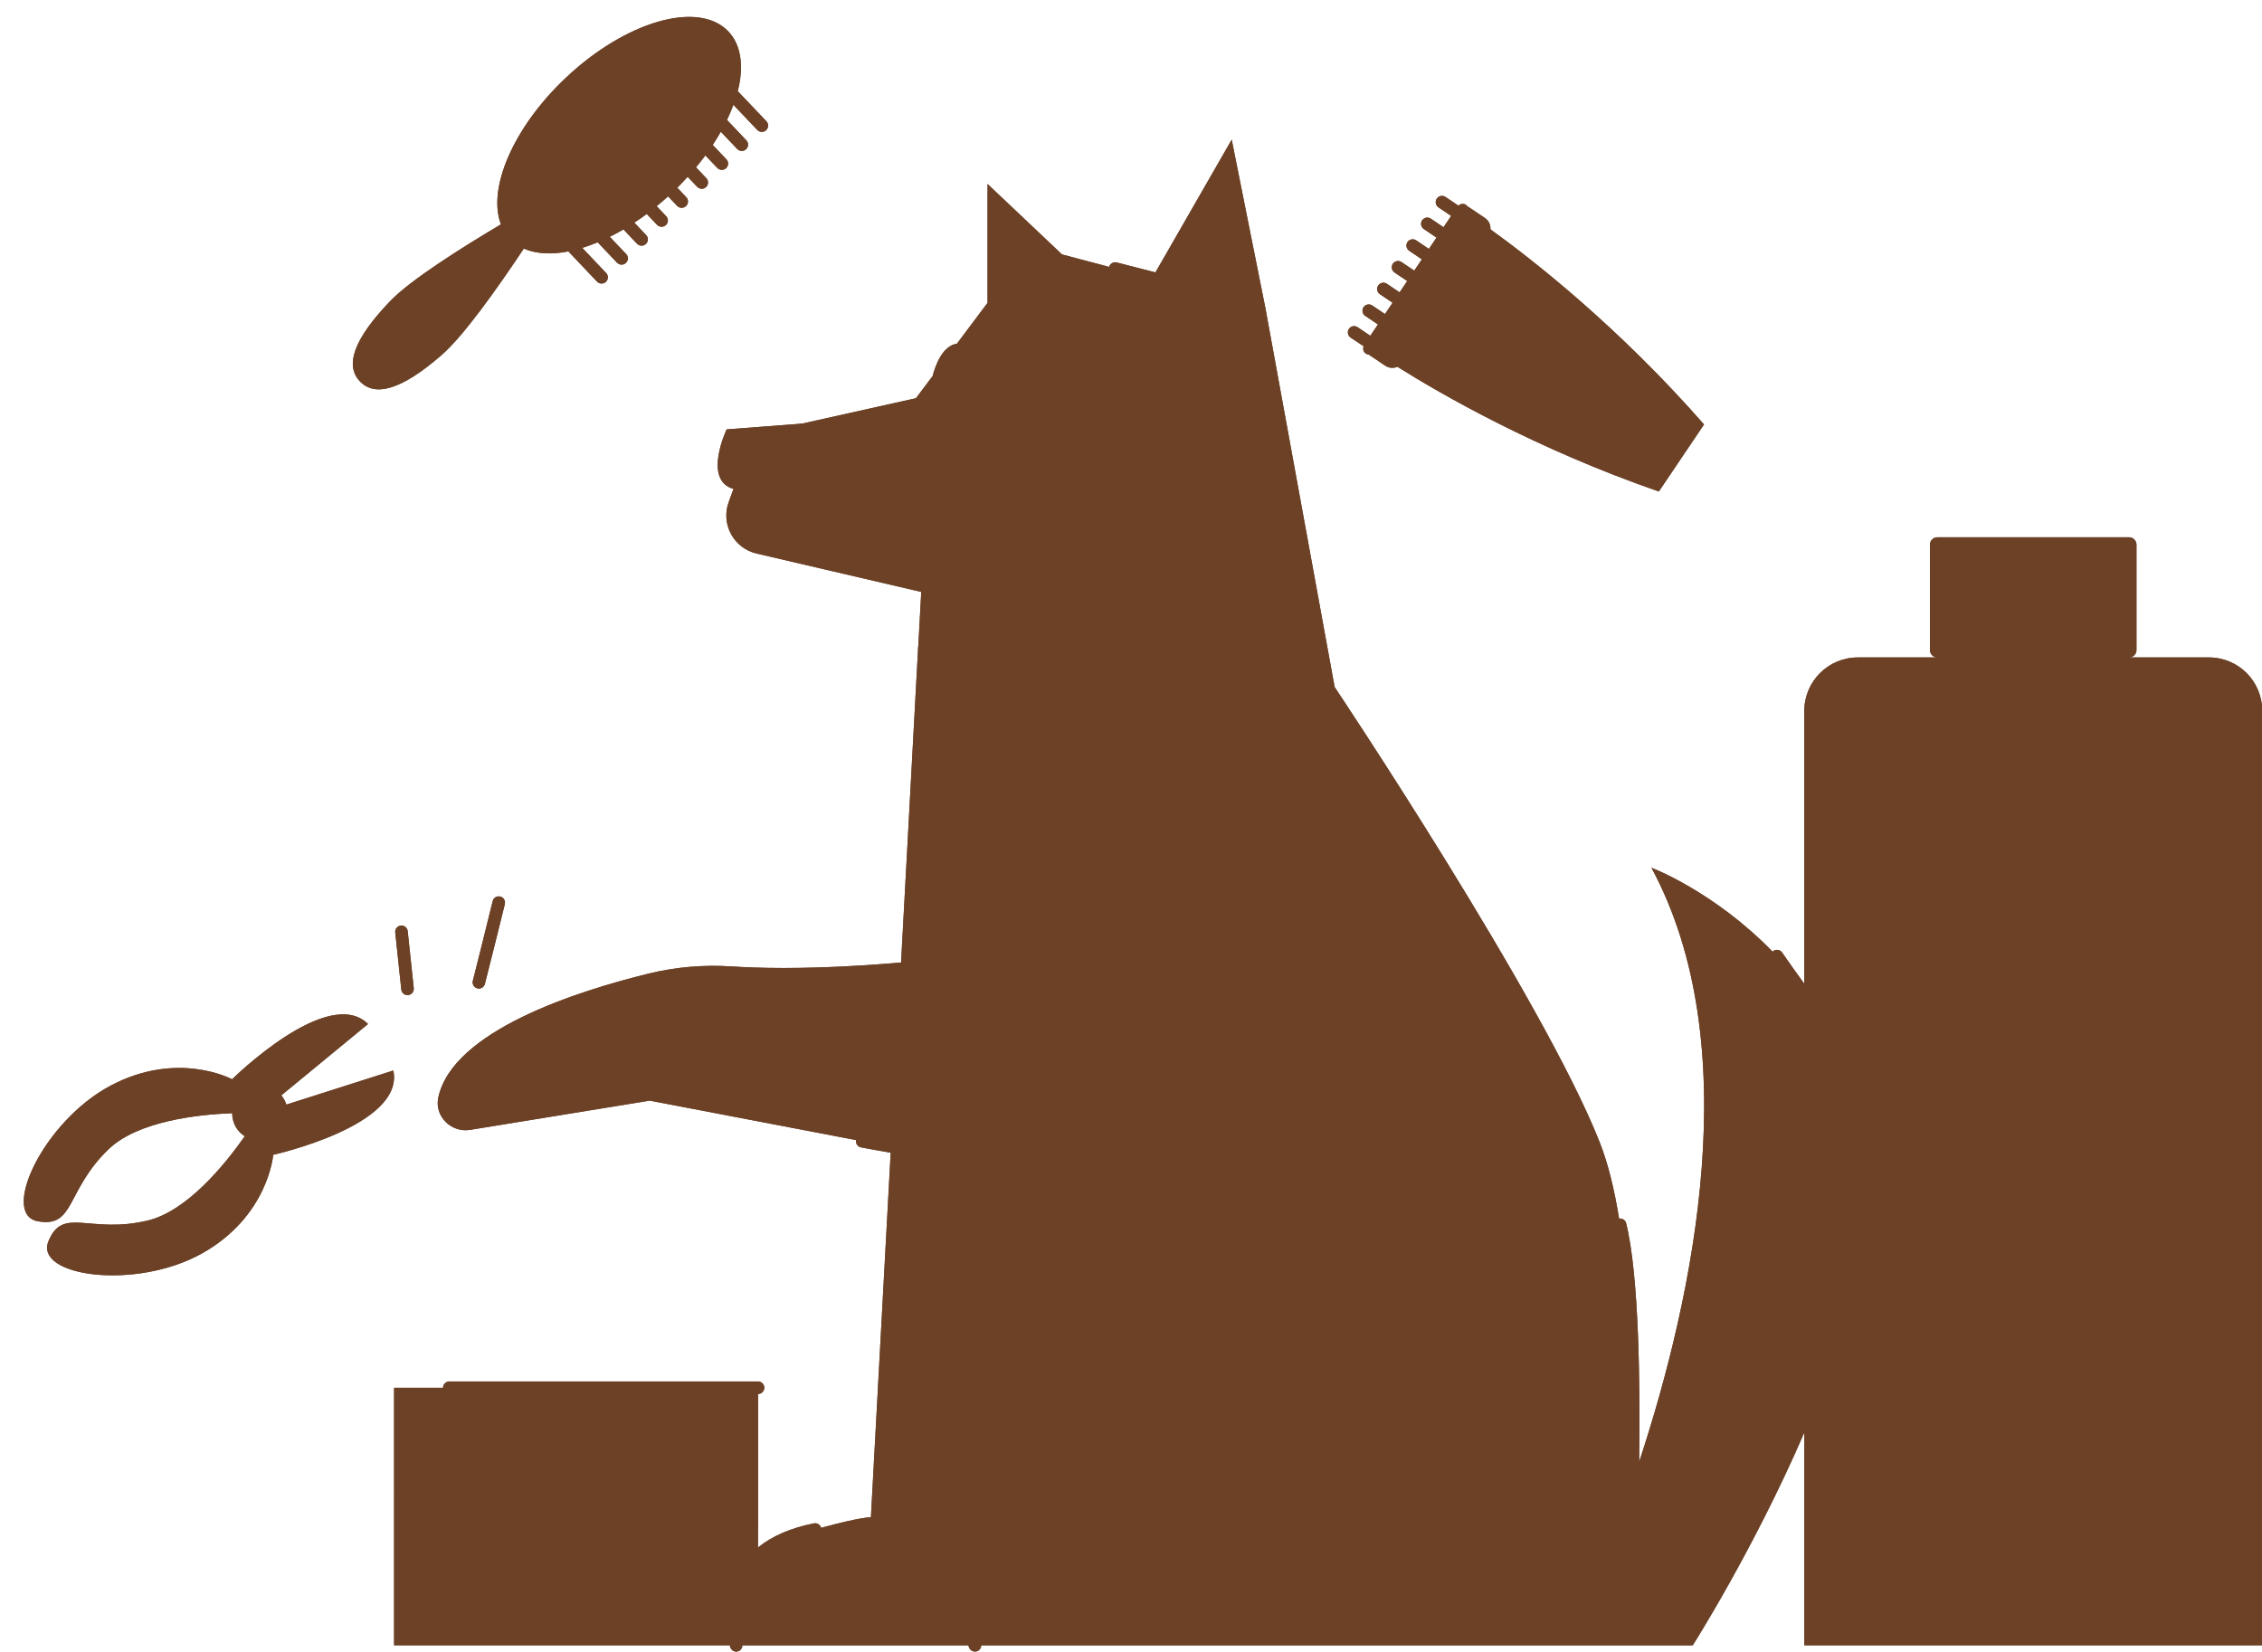 <?xml version="1.0" encoding="UTF-8" standalone="no"?><svg xmlns="http://www.w3.org/2000/svg" xmlns:xlink="http://www.w3.org/1999/xlink" fill="#000000" height="264" preserveAspectRatio="xMidYMid meet" version="1" viewBox="-3.8 -2.7 361.5 264.0" width="361.5" zoomAndPan="magnify"><g id="change1_1"><path d="M53.72,58.25c-2.42-2.55-1-6.74,4.83-12.81c3.21-3.34,11.18-8.4,17.71-12.28 c-2.17-5.7,1.91-15.39,10.27-23.33c9.64-9.16,21.31-12.52,26.08-7.5c2.08,2.19,2.49,5.62,1.5,9.54l4.58,4.82 c0.38,0.4,0.36,1.03-0.04,1.41c-0.19,0.18-0.44,0.28-0.69,0.28c-0.26,0-0.53-0.1-0.73-0.31l-3.82-4.02 c-0.29,0.79-0.63,1.59-1.02,2.41l3.1,3.27c0.38,0.4,0.36,1.03-0.04,1.41c-0.19,0.18-0.44,0.28-0.69,0.28c-0.26,0-0.53-0.1-0.73-0.31 l-2.63-2.77c-0.4,0.71-0.83,1.41-1.29,2.12l2.19,2.3c0.38,0.4,0.36,1.03-0.04,1.41c-0.19,0.18-0.44,0.27-0.69,0.27 c-0.26,0-0.53-0.1-0.73-0.31l-1.91-2.01c-0.47,0.64-0.97,1.28-1.5,1.91l1.66,1.75c0.38,0.4,0.36,1.03-0.04,1.41 c-0.19,0.18-0.44,0.28-0.69,0.28c-0.26,0-0.53-0.1-0.73-0.31l-1.53-1.61c-0.53,0.59-1.09,1.16-1.66,1.74l1.45,1.53 c0.38,0.4,0.36,1.03-0.04,1.41c-0.19,0.18-0.44,0.28-0.69,0.28c-0.26,0-0.53-0.1-0.73-0.31l-1.46-1.53 c-0.6,0.55-1.21,1.07-1.82,1.57l1.53,1.62c0.38,0.4,0.36,1.03-0.04,1.41c-0.19,0.18-0.44,0.27-0.69,0.27c-0.26,0-0.53-0.1-0.73-0.31 l-1.66-1.75c-0.66,0.49-1.32,0.96-1.99,1.39l1.91,2.01c0.38,0.4,0.36,1.03-0.04,1.41c-0.19,0.18-0.44,0.28-0.69,0.28 c-0.26,0-0.53-0.1-0.73-0.31l-2.19-2.31c-0.73,0.43-1.46,0.82-2.19,1.18l2.64,2.78c0.38,0.4,0.36,1.03-0.04,1.41 c-0.19,0.18-0.44,0.28-0.69,0.28c-0.26,0-0.53-0.1-0.73-0.31l-3.11-3.28c-0.83,0.35-1.65,0.65-2.46,0.9l3.83,4.03 c0.38,0.4,0.36,1.03-0.04,1.41c-0.19,0.18-0.44,0.27-0.69,0.27c-0.26,0-0.53-0.1-0.73-0.31l-4.59-4.84 c-2.75,0.54-5.22,0.41-7.17-0.45c-4.21,6.32-9.67,14.03-13.17,17.06C60.4,59.6,56.15,60.8,53.72,58.25z M349.23,102.38h-12.78 c0.66,0,1.19-0.53,1.19-1.19V84.36c0-0.66-0.53-1.19-1.19-1.19h-30.63c-0.66,0-1.19,0.53-1.19,1.19v16.83 c0,0.66,0.53,1.19,1.19,1.19h-12.71c-4.73,0-8.56,3.83-8.56,8.56v43.59c-0.02-0.02-0.03-0.05-0.05-0.07 c-1.15-1.59-2.34-3.23-3.49-4.91c-0.31-0.46-0.93-0.57-1.39-0.26c-0.05,0.03-0.08,0.08-0.12,0.12c-9.46-9.7-19.37-13.42-19.37-13.42 c15.2,28.2,6.88,68.08-1.97,94.99c0.17-12.15,0-29.78-2.08-38.17c-0.13-0.51-0.62-0.81-1.12-0.73c-0.75-4.65-1.76-8.84-3.12-12.26 c-9.07-22.94-42.34-72.71-42.34-72.71l-11.06-60.54l0,0l-5.39-26.95l-12.19,21.22l-6.19-1.59c-0.53-0.14-1.07,0.18-1.22,0.71 l-7.52-1.99l-11.9-11.26v19l-4.89,6.52c-2.32,0.32-3.46,3.48-3.91,5.21l-2.64,3.52l-18.12,4.04l-12.15,0.93c0,0-3.86,8.13,1.11,9.52 c0,0,0,0,0,0l-0.77,2.11c-1.28,3.51,0.8,7.36,4.44,8.21l26.32,6.14l-0.47,8.64l-2.74,50.59c-1.88,0.17-3.96,0.32-6.26,0.47 c-9.72,0.6-16.57,0.44-20.81,0.16c-4.45-0.29-8.91,0.08-13.25,1.14c-11.41,2.79-31.35,9.13-33.64,19.82c-0.64,3,2.08,5.66,5.1,5.16 l28.69-4.67l32.96,6.3c-0.1,0.54,0.25,1.07,0.79,1.17c1.62,0.31,3.2,0.6,4.76,0.86l-3.16,58.28c0,0-1.18-0.18-7.98,1.68 c-0.14-0.5-0.63-0.83-1.15-0.72c-3.68,0.73-6.67,2.02-8.93,3.85v-2.89v-21.63c0.55,0,1-0.45,1-1s-0.45-1-1-1H68c-0.55,0-1,0.45-1,1 v0h-7.82v17.13v24.03h16.14h37.5c0.04,0.16,0.08,0.27,0.09,0.3c0.14,0.43,0.53,0.7,0.95,0.7c0.1,0,0.2-0.02,0.3-0.05 c0.43-0.14,0.68-0.53,0.68-0.95h2.52h33.59c0.05,0.13,0.09,0.27,0.15,0.4c0.16,0.38,0.53,0.6,0.92,0.6c0.13,0,0.27-0.03,0.4-0.08 c0.38-0.16,0.6-0.53,0.6-0.92h93.54h1.99h6.3h11.89c0,0,9.71-15.24,17.82-33.99v33.99h73.17v-149.4 C357.72,106.18,353.92,102.38,349.23,102.38z M74.94,141.33c-1.2,4.86-3.03,12.24-3.16,12.68c-0.16,0.52,0.13,1.08,0.65,1.25 c0.1,0.03,0.2,0.05,0.3,0.05c0.42,0,0.82-0.27,0.95-0.7c0.14-0.44,2.69-10.74,3.2-12.8c0.13-0.54-0.19-1.08-0.73-1.21 C75.61,140.47,75.07,140.79,74.94,141.33z M60.25,145.24c-0.55,0.06-0.95,0.55-0.89,1.1l0.97,9.12c0.05,0.51,0.49,0.89,0.99,0.89 c0.04,0,0.07,0,0.11-0.01c0.55-0.06,0.95-0.55,0.89-1.1l-0.97-9.12C61.3,145.58,60.79,145.18,60.25,145.24z M214.15,52.63 c-0.16,0.42-0.04,0.92,0.36,1.18c0.13,0.09,0.27,0.13,0.41,0.15l2.66,1.79c0.6,0.4,1.33,0.44,1.95,0.17 c7.09,4.46,22.18,13.14,41.78,19.94l0.41-0.6l6.41-9.51l0.41-0.6c-13.65-15.58-27.34-26.29-34.15-31.2c0.05-0.69-0.25-1.38-0.86-1.8 l-2.83-1.9c-0.06-0.06-0.11-0.13-0.18-0.18c-0.39-0.27-0.9-0.2-1.23,0.11l-2.07-1.39c-0.46-0.31-1.08-0.19-1.39,0.27 c-0.31,0.46-0.19,1.08,0.27,1.39l2.03,1.37l-1.22,1.81l-2.03-1.37c-0.46-0.31-1.08-0.19-1.39,0.27c-0.31,0.46-0.19,1.08,0.27,1.39 l2.03,1.37l-1.22,1.81l-2.03-1.37c-0.46-0.31-1.08-0.19-1.39,0.27c-0.31,0.46-0.19,1.08,0.27,1.39l2.03,1.37l-1.22,1.81l-2.03-1.37 c-0.46-0.31-1.08-0.19-1.39,0.27c-0.31,0.46-0.19,1.08,0.27,1.39l2.03,1.37l-1.22,1.81l-2.03-1.37c-0.46-0.31-1.08-0.19-1.39,0.27 s-0.19,1.08,0.27,1.39l2.03,1.37l-1.22,1.81l-2.03-1.37c-0.46-0.31-1.08-0.19-1.39,0.27s-0.19,1.08,0.27,1.39l2.03,1.37l-1.22,1.81 l-2.03-1.37c-0.46-0.31-1.08-0.19-1.39,0.27c-0.31,0.46-0.19,1.08,0.27,1.39L214.15,52.63z M41.96,173.85 c-0.08-0.26-0.19-0.52-0.33-0.78s-0.3-0.48-0.48-0.7l13.86-11.41c-6.41-6.32-21.73,8.84-21.73,8.84s-8.68-4.69-19.43,1.03 C3.1,176.55-3.77,191.38,2.22,192.49c5.99,1.11,4.45-4.87,11.31-11.49c4.67-4.5,14.17-5.56,19.78-5.78c0,0.71,0.16,1.44,0.52,2.11 s0.89,1.19,1.49,1.58c-3.22,4.59-9.27,12.01-15.58,13.49c-9.29,2.18-13.48-2.35-15.79,3.28c-2.31,5.63,13.88,7.9,24.51,1.97 c10.63-5.94,11.4-15.77,11.4-15.77s21.04-4.66,19.2-13.47L41.96,173.85z" fill="#6c4126"/></g><g id="change1_2"><path d="M289.45,210.68c10.8-31.01,2.74-42.15-6.58-55.04c-1.16-1.6-2.35-3.25-3.52-4.96 c-0.28-0.41-0.2-0.93,0.14-1.27c-9.46-9.7-19.37-13.42-19.37-13.42c15.2,28.2,6.88,68.08-1.97,94.99c-0.1,6.99-0.3,12.18-0.33,12.74 c-0.02,0.54-0.47,0.96-1,0.96c-0.01,0-0.03,0-0.04,0c-0.55-0.02-0.98-0.49-0.96-1.04c0.02-0.37,1.5-37.41-1.69-50.35 c-0.13-0.54,0.19-1.08,0.73-1.21c0.03-0.01,0.06,0,0.09,0c-0.75-4.65-1.76-8.84-3.12-12.26c-9.07-22.94-42.34-72.71-42.34-72.71 l-11.06-60.54l0,0l-5.39-26.95l-12.19,21.22l12.58,3.24c0.53,0.14,0.86,0.68,0.72,1.22c-0.12,0.45-0.52,0.75-0.97,0.75 c-0.08,0-0.17-0.01-0.25-0.03l-18.77-4.84c-0.53-0.14-0.86-0.68-0.72-1.22c0,0,0,0,0-0.01l-7.52-1.99l-11.9-11.26v19l-4.89,6.52 c0.23-0.03,0.46-0.04,0.71-0.02c2.95,0.32,3.34,4.28,3.1,6.56c-0.06,0.55-0.55,0.95-1.1,0.89c-0.55-0.06-0.95-0.55-0.89-1.1 c0.09-0.88,0.12-4.21-1.33-4.37c-1.35-0.11-2.4,3.13-2.67,4.65c-0.09,0.48-0.51,0.83-0.98,0.83c-0.06,0-0.12,0-0.18-0.02 c-0.54-0.1-0.91-0.61-0.81-1.16c0.03-0.15,0.1-0.54,0.24-1.06l-2.64,3.52l-18.12,4.04l0,0c0,0-6.07,11.84-11.04,10.46l-0.77,2.11 c-1.28,3.51,0.8,7.36,4.44,8.21l26.32,6.14l9.12,2.29l-9.59,6.35l-2.74,50.59c-1.88,0.17-3.96,0.32-6.26,0.47 c-9.72,0.6-16.57,0.44-20.81,0.16c-4.45-0.29-8.91,0.08-13.25,1.14c-11.41,2.79-31.35,9.13-33.64,19.82c-0.64,3,2.08,5.66,5.1,5.16 l28.69-4.67l32.96,6.3c0,0,0,0,0,0c0.1-0.54,0.63-0.89,1.17-0.79c6.76,1.3,13.02,2.17,18.6,2.57c10.31,0.74,19.86-4.76,24.35-14.02 l9.34-19.26c0.24-0.5,0.84-0.7,1.34-0.46c0.5,0.24,0.7,0.84,0.46,1.34l-9.34,19.26c-4.56,9.4-13.95,15.21-24.29,15.21 c-0.67,0-1.34-0.02-2.01-0.07c-4.32-0.31-9.04-0.9-14.07-1.75l-3.16,58.28c0,0-1.18-0.18-7.98,1.68c0.01,0.02,0.02,0.04,0.03,0.07 c0.11,0.54-0.24,1.07-0.79,1.18c-5.19,1.03-8.81,3.22-10.76,6.51c-2.89,4.88-1.13,10.66-1.11,10.72c0.03,0.1,0.03,0.2,0.03,0.3h2.52 h33.59c-1.29-3.22-1.18-6.31,0.35-9.18c4.68-8.8,21.34-12.94,26.01-13.95c-7.08-18.08-0.78-31.89,7.62-38.85 c8.83-7.32,20.81-8.24,29.83-2.29c0.46,0.3,0.59,0.92,0.28,1.39s-0.92,0.59-1.39,0.28c-8.4-5.54-19.18-4.69-27.45,2.16 c-8.03,6.66-13.98,20.05-6.6,37.67c0.12,0.28,0.1,0.6-0.04,0.86c-0.14,0.27-0.4,0.45-0.7,0.51c-0.21,0.04-20.91,3.96-25.81,13.16 c-1.31,2.46-1.35,5.03-0.13,7.84c0.06,0.13,0.08,0.27,0.08,0.4h93.54h1.99h6.3h11.89c0,0,9.71-15.24,17.82-33.99 c2-4.62,3.9-9.45,5.54-14.32c0,0-0.01,0-0.01,0C289.55,211.77,289.27,211.2,289.45,210.68z M146.08,81.95 c-0.17,0.12-3.25,2.22-6.54,2.22c-1.06,0-2.14-0.22-3.16-0.79c-0.48-0.27-0.65-0.88-0.38-1.36c0.27-0.48,0.88-0.65,1.36-0.38 c3.07,1.73,7.53-1.3,7.58-1.33c0.45-0.31,1.08-0.2,1.39,0.25C146.64,81.01,146.53,81.63,146.08,81.95z M172.24,61.26 c-0.1,0.47-0.52,0.78-0.97,0.78c-0.07,0-0.14-0.01-0.22-0.02c-0.54-0.12-0.88-0.65-0.76-1.19c0.17-0.8,0.48-3.31-0.36-4.36 c-0.17-0.21-0.47-0.49-1.18-0.49c-2.89,0-3.25,4.4-3.25,4.45c-0.04,0.55-0.52,0.96-1.07,0.92c-0.55-0.04-0.96-0.52-0.92-1.07 c0.15-2.18,1.45-6.3,5.25-6.3c1.14,0,2.09,0.43,2.74,1.24C173.08,57.21,172.33,60.85,172.24,61.26z M230.69,47.45 c1.62-2.41,7.88-1.03,13.98,3.08c6.1,4.11,9.73,9.39,8.11,11.8c-1.62,2.41-7.88,1.03-13.98-3.08 C232.7,55.14,229.07,49.85,230.69,47.45z" fill="#6c4126"/></g><g id="change2_1"><path d="M117.36,220.09C117.36,220.09,117.36,220.09,117.36,220.09l0,21.63l-42.05,18.54H59.18v-24.03l7.82-3.45 v16.98c0,0.55,0.45,1,1,1s1-0.45,1-1V231.9l26.78-11.81H117.36z M349.23,102.38h-12.78h-30.63h-12.71c-4.73,0-8.56,3.83-8.56,8.56 v43.59c2.88,3.98,5.7,7.9,7.89,12.37v-33.31c0-3.39,2.75-6.15,6.15-6.15h45.1c3.39,0,6.15,2.75,6.15,6.15v95.39 c0,3.39-2.75,6.15-6.15,6.15h-45.1c-3.39,0-6.15-2.75-6.15-6.15v-20.94c-0.34,1.07-0.7,2.17-1.09,3.29 c-0.14,0.41-0.53,0.67-0.94,0.67c-0.1,0-0.21-0.02-0.31-0.05c-1.64,4.87-3.54,9.7-5.54,14.32v33.99h73.17v-149.4 C357.72,106.18,353.92,102.38,349.23,102.38z M13.53,181c4.67-4.5,14.17-5.56,19.78-5.78c0-1.31,0.56-2.59,1.6-3.45l-1.62-1.97 c0,0-8.68-4.69-19.43,1.03C3.1,176.55-3.77,191.38,2.22,192.49C8.21,193.6,6.67,187.62,13.53,181z M35.32,178.9 c-3.22,4.59-9.27,12.01-15.58,13.49c-9.29,2.18-13.48-2.35-15.79,3.28c-2.31,5.63,13.88,7.9,24.51,1.97 c10.63-5.94,11.4-15.77,11.4-15.77l-0.78-2.43C37.8,179.84,36.42,179.62,35.32,178.9z M233.51,32.14l-2.83-1.9 c0.29,0.33,0.35,0.82,0.09,1.2l-0.44,0.65c0,0,0,0,0,0c0,0,0,0,0,0L228,35.56c0,0,0,0,0,0c0,0,0,0,0,0l-4.67,6.93c0,0,0,0,0,0 c0,0,0,0,0,0L221,45.96c0,0,0,0,0,0c0,0,0,0,0,0l-5.1,7.58c-0.19,0.29-0.51,0.44-0.83,0.44c-0.05,0-0.1-0.01-0.14-0.02l2.66,1.79 c0.6,0.4,1.33,0.44,1.95,0.17c0.34-0.15,0.64-0.39,0.86-0.71l1.58-2.35c-0.46-0.31-0.58-0.93-0.27-1.39l5.62-8.35 c0.31-0.46,0.93-0.58,1.39-0.27l5.35-7.94c0.2-0.3,0.3-0.63,0.33-0.96C234.43,33.25,234.13,32.56,233.51,32.14z M104.47,27.28 c0.58-0.57,1.13-1.15,1.66-1.74l-0.91-0.95c-0.52,0.59-1.08,1.17-1.66,1.74L104.47,27.28z M107.45,24.03 c0.53-0.63,1.02-1.27,1.5-1.91l-0.97-1.03c-0.45,0.65-0.93,1.31-1.45,1.96L107.45,24.03z M103.01,28.66l-0.9-0.95 c-0.6,0.55-1.21,1.07-1.83,1.56l0.9,0.95C101.81,29.73,102.41,29.2,103.01,28.66z M109.08,19.36l1.03,1.09 c0.47-0.71,0.9-1.42,1.29-2.12l-1.16-1.23C109.92,17.84,109.54,18.59,109.08,19.36z M97.63,32.86c0.66-0.44,1.33-0.9,1.99-1.39 l-0.93-0.98c-0.68,0.49-1.36,0.93-2.03,1.34L97.63,32.86z M113.41,14.04l-2.01-2.11c0.07,0.91-0.07,1.95-0.39,3.08l1.37,1.45 C112.78,15.64,113.12,14.83,113.41,14.04z M91.78,36.01l-1.38-1.45c-1.15,0.26-2.2,0.34-3.1,0.22l2.02,2.13 C90.13,36.66,90.95,36.35,91.78,36.01z M93.71,35.13c0.73-0.36,1.46-0.75,2.19-1.18l-1.03-1.09c-0.8,0.41-1.57,0.76-2.32,1.04 L93.71,35.13z M79.94,37.03c1.95,0.86,4.42,0.99,7.17,0.45l-3.93-4.14c-0.89-0.13-1.63-0.46-2.16-1.02 c-2.88-3.03,1.12-11.49,8.92-18.9c7.8-7.41,16.46-10.96,19.33-7.93c0.54,0.57,0.84,1.34,0.91,2.26l3.92,4.12 c0.99-3.93,0.58-7.35-1.5-9.54c-4.76-5.01-16.43-1.65-26.08,7.5c-8.36,7.94-12.44,17.63-10.27,23.33 c-6.53,3.88-14.51,8.93-17.71,12.28c-5.83,6.08-7.25,10.26-4.83,12.81c2.42,2.55,6.68,1.35,13.04-4.16 C70.27,51.06,75.73,43.35,79.94,37.03z M100.65,10.12c-0.27-0.48-0.88-0.66-1.36-0.39c-2.54,1.41-5.14,3.35-7.53,5.61 c-1.18,1.12-2.3,2.31-3.31,3.53c-0.35,0.42-0.29,1.06,0.13,1.41c0.19,0.16,0.41,0.23,0.64,0.23c0.29,0,0.57-0.12,0.77-0.36 c0.96-1.15,2.02-2.28,3.14-3.35c2.26-2.15,4.73-3.99,7.12-5.31C100.74,11.21,100.92,10.6,100.65,10.12z M87.73,21.42 c-0.46-0.31-1.08-0.19-1.39,0.27c-0.63,0.94-1.19,1.88-1.65,2.78c-0.25,0.49-0.06,1.09,0.43,1.35c0.15,0.08,0.3,0.11,0.46,0.11 c0.36,0,0.71-0.2,0.89-0.54c0.43-0.84,0.95-1.71,1.53-2.58C88.31,22.35,88.18,21.73,87.73,21.42z" fill="#6c4126"/></g><g id="change3_1"><path d="M59.18,219.1H67v13.69l-7.82,3.45V219.1z M112.81,260.26c-0.36-1.34-1.61-6.96,1.37-12.02 c0.82-1.38,1.88-2.59,3.17-3.63v-2.89l-42.05,18.54H112.81z M69,220.09v11.81l26.78-11.81H69z M41.64,173.07 c-0.14-0.25-0.3-0.48-0.48-0.7c-1.33-1.61-3.65-2.12-5.55-1.08c-0.25,0.14-0.48,0.3-0.7,0.48c-1.04,0.86-1.61,2.13-1.6,3.45 c0,0.71,0.16,1.44,0.52,2.11s0.89,1.19,1.49,1.58c1.1,0.71,2.47,0.93,3.76,0.52c0.26-0.08,0.52-0.19,0.78-0.33 c1.9-1.04,2.74-3.26,2.1-5.25C41.88,173.58,41.77,173.32,41.64,173.07z M268.52,65.14l-0.41,0.6l-6.41,9.51l-0.41,0.6 c-19.6-6.8-34.69-15.48-41.78-19.94c0.34-0.15,0.64-0.39,0.86-0.71l1.58-2.35c0.17,0.12,0.37,0.17,0.56,0.17 c0.32,0,0.64-0.15,0.83-0.44l5.62-8.35c0.31-0.46,0.19-1.08-0.27-1.39l5.35-7.94c0.2-0.3,0.3-0.63,0.33-0.96 C241.19,38.85,254.87,49.56,268.52,65.14z M244.67,50.52c-6.1-4.11-12.36-5.49-13.98-3.08s2.01,7.69,8.11,11.8 c6.1,4.11,12.36,5.49,13.98,3.08C254.4,59.92,250.77,54.63,244.67,50.52z M61.33,156.35c0.04,0,0.07,0,0.11-0.01 c0.55-0.06,0.95-0.55,0.89-1.1l-0.97-9.12c-0.06-0.55-0.56-0.94-1.1-0.89c-0.55,0.06-0.95,0.55-0.89,1.1l0.97,9.12 C60.39,155.97,60.82,156.35,61.33,156.35z M72.43,155.25c0.1,0.03,0.2,0.05,0.3,0.05c0.42,0,0.82-0.27,0.95-0.7 c0.14-0.44,2.69-10.74,3.2-12.8c0.13-0.54-0.19-1.08-0.73-1.21c-0.53-0.13-1.08,0.19-1.21,0.73c-1.2,4.86-3.03,12.24-3.16,12.68 C71.61,154.53,71.9,155.09,72.43,155.25z M321.13,141.57c-7.66,0-13.88,17.78-13.88,39.72c0,21.94,6.21,39.72,13.88,39.72 s13.88-17.78,13.88-39.72C335.01,159.35,328.8,141.57,321.13,141.57z" fill="#6c4126"/></g><g id="change4_1"><path d="M136,82.02c0.27-0.48,0.88-0.65,1.36-0.38c3.07,1.73,7.53-1.3,7.58-1.33c0.45-0.31,1.08-0.2,1.39,0.25 c0.31,0.45,0.2,1.08-0.25,1.39c-0.17,0.12-3.25,2.22-6.54,2.22c-1.06,0-2.14-0.22-3.16-0.79C135.89,83.11,135.72,82.5,136,82.02z M113.44,75.45C113.44,75.45,113.44,75.45,113.44,75.45c4.97,1.39,11.05-10.45,11.05-10.45l0,0l-12.15,0.93 C112.33,65.93,108.47,74.05,113.44,75.45z M174.18,41.18l18.77,4.84c0.08,0.02,0.17,0.03,0.25,0.03c0.45,0,0.85-0.3,0.97-0.75 c0.14-0.54-0.18-1.08-0.72-1.22l-12.58-3.24l-6.19-1.59c-0.53-0.14-1.07,0.18-1.22,0.71c0,0,0,0,0,0.01 C173.32,40.5,173.64,41.04,174.18,41.18z M81.02,32.32c-2.88-3.03,1.12-11.49,8.92-18.9c7.8-7.41,16.46-10.96,19.33-7.93 c0.54,0.57,0.84,1.34,0.91,2.26l3.92,4.12l4.58,4.82c0.38,0.4,0.36,1.03-0.04,1.41c-0.19,0.18-0.44,0.28-0.69,0.28 c-0.26,0-0.53-0.1-0.73-0.31l-3.82-4.02l-2.01-2.11c0.07,0.91-0.07,1.95-0.39,3.08l1.37,1.45l3.1,3.27c0.38,0.4,0.36,1.03-0.04,1.41 c-0.19,0.18-0.44,0.28-0.69,0.28c-0.26,0-0.53-0.1-0.73-0.31l-2.63-2.77l-1.16-1.23c-0.33,0.73-0.71,1.49-1.16,2.26l1.03,1.09 l2.19,2.3c0.38,0.4,0.36,1.03-0.04,1.41c-0.19,0.18-0.44,0.27-0.69,0.27c-0.26,0-0.53-0.1-0.73-0.31l-1.91-2.01l-0.97-1.03 c-0.45,0.65-0.93,1.31-1.45,1.96l0.93,0.98l1.66,1.75c0.38,0.4,0.36,1.03-0.04,1.41c-0.19,0.18-0.44,0.28-0.69,0.28 c-0.26,0-0.53-0.1-0.73-0.31l-1.53-1.61l-0.91-0.95c-0.52,0.59-1.08,1.17-1.66,1.74l0.9,0.95l1.45,1.53 c0.38,0.4,0.36,1.03-0.04,1.41c-0.19,0.18-0.44,0.28-0.69,0.28c-0.26,0-0.53-0.1-0.73-0.31l-1.46-1.53l-0.9-0.95 c-0.6,0.55-1.21,1.07-1.83,1.56l0.9,0.95l1.53,1.62c0.38,0.4,0.36,1.03-0.04,1.41c-0.19,0.18-0.44,0.27-0.69,0.27 c-0.26,0-0.53-0.1-0.73-0.31l-1.66-1.75l-0.93-0.98c-0.68,0.49-1.36,0.93-2.03,1.34l0.98,1.03l1.91,2.01 c0.38,0.4,0.36,1.03-0.04,1.41c-0.19,0.18-0.44,0.28-0.69,0.28c-0.26,0-0.53-0.1-0.73-0.31l-2.19-2.31l-1.03-1.09 c-0.8,0.41-1.57,0.76-2.32,1.04l1.17,1.23l2.64,2.78c0.38,0.4,0.36,1.03-0.04,1.41c-0.19,0.18-0.44,0.28-0.69,0.28 c-0.26,0-0.53-0.1-0.73-0.31l-3.11-3.28l-1.38-1.45c-1.15,0.26-2.2,0.34-3.1,0.22l2.02,2.13l3.83,4.03c0.38,0.4,0.36,1.03-0.04,1.41 c-0.19,0.18-0.44,0.27-0.69,0.27c-0.26,0-0.53-0.1-0.73-0.31l-4.59-4.84l-3.93-4.14C82.29,33.22,81.56,32.88,81.02,32.32z M88.59,20.27c0.19,0.16,0.41,0.23,0.64,0.23c0.29,0,0.57-0.12,0.77-0.36c0.96-1.15,2.02-2.28,3.14-3.35 c2.26-2.15,4.73-3.99,7.12-5.31c0.48-0.27,0.66-0.88,0.39-1.36c-0.27-0.48-0.88-0.66-1.36-0.39c-2.54,1.41-5.14,3.35-7.53,5.61 c-1.18,1.12-2.3,2.31-3.31,3.53C88.11,19.29,88.16,19.92,88.59,20.27z M85.12,25.82c0.15,0.08,0.3,0.11,0.46,0.11 c0.36,0,0.71-0.2,0.89-0.54c0.43-0.84,0.95-1.71,1.53-2.58c0.31-0.46,0.19-1.08-0.27-1.39c-0.46-0.31-1.08-0.19-1.39,0.27 c-0.63,0.94-1.19,1.88-1.65,2.78C84.43,24.97,84.63,25.57,85.12,25.82z M305.82,102.38h30.63c0.66,0,1.19-0.53,1.19-1.19V84.36 c0-0.66-0.53-1.19-1.19-1.19h-30.63c-0.66,0-1.19,0.53-1.19,1.19v16.83C304.63,101.84,305.16,102.38,305.82,102.38z M142.97,100.54 l9.59-6.35l-9.12-2.29L142.97,100.54z M145.81,59.65c0.06,0.01,0.12,0.02,0.18,0.02c0.48,0,0.9-0.34,0.98-0.83 c0.27-1.52,1.33-4.76,2.67-4.65c1.45,0.16,1.42,3.49,1.33,4.37c-0.06,0.55,0.34,1.04,0.89,1.1c0.55,0.06,1.04-0.34,1.1-0.89 c0.24-2.29-0.15-6.24-3.1-6.56c-0.25-0.03-0.49-0.02-0.71,0.02c-2.32,0.32-3.46,3.48-3.91,5.21c-0.14,0.52-0.21,0.91-0.24,1.06 C144.91,59.04,145.27,59.55,145.81,59.65z M164.42,61.35c0.55,0.03,1.03-0.37,1.07-0.92c0-0.04,0.37-4.45,3.25-4.45 c0.71,0,1.01,0.28,1.18,0.49c0.85,1.05,0.54,3.56,0.36,4.36c-0.12,0.54,0.22,1.07,0.76,1.19c0.07,0.02,0.15,0.02,0.22,0.02 c0.46,0,0.87-0.32,0.97-0.78c0.09-0.41,0.84-4.05-0.76-6.04c-0.65-0.81-1.6-1.24-2.74-1.24c-3.8,0-5.09,4.12-5.25,6.3 C163.46,60.83,163.87,61.31,164.42,61.35z M154.66,183.35c10.34,0,19.73-5.81,24.29-15.21l9.34-19.26c0.24-0.5,0.03-1.09-0.46-1.34 c-0.5-0.24-1.1-0.03-1.34,0.46l-9.34,19.26c-4.49,9.26-14.05,14.76-24.35,14.02c-5.58-0.41-11.84-1.27-18.6-2.57 c-0.54-0.1-1.07,0.25-1.17,0.79c0,0,0,0,0,0c-0.1,0.54,0.25,1.07,0.79,1.17c1.62,0.31,3.2,0.6,4.76,0.86 c5.03,0.84,9.75,1.43,14.07,1.75C153.32,183.33,153.99,183.35,154.66,183.35z M230.5,30.05c-0.39-0.27-0.9-0.2-1.23,0.11l-2.07-1.39 c-0.46-0.31-1.08-0.19-1.39,0.27c-0.31,0.46-0.19,1.08,0.27,1.39l2.03,1.37l-1.22,1.81l-2.03-1.37c-0.46-0.31-1.08-0.19-1.39,0.27 c-0.31,0.46-0.19,1.08,0.27,1.39l2.03,1.37l-1.22,1.81l-2.03-1.37c-0.46-0.31-1.08-0.19-1.39,0.27c-0.31,0.46-0.19,1.08,0.27,1.39 l2.03,1.37l-1.22,1.81l-2.03-1.37c-0.46-0.31-1.08-0.19-1.39,0.27c-0.31,0.46-0.19,1.08,0.27,1.39l2.03,1.37l-1.22,1.81l-2.03-1.37 c-0.46-0.31-1.08-0.19-1.39,0.27s-0.19,1.08,0.27,1.39l2.03,1.37l-1.22,1.81l-2.03-1.37c-0.46-0.31-1.08-0.19-1.39,0.27 s-0.19,1.08,0.27,1.39l2.03,1.37l-1.22,1.81l-2.03-1.37c-0.46-0.31-1.08-0.19-1.39,0.27c-0.31,0.46-0.19,1.08,0.27,1.39l2.07,1.39 c-0.16,0.42-0.04,0.92,0.36,1.18c0.13,0.09,0.27,0.13,0.41,0.15c0.05,0.01,0.1,0.02,0.14,0.02c0.32,0,0.64-0.15,0.83-0.44l5.1-7.58 c0,0,0,0,0,0c0,0,0,0,0,0l2.33-3.46c0,0,0,0,0,0c0,0,0,0,0,0l4.67-6.93c0,0,0,0,0,0c0,0,0,0,0,0l2.33-3.47c0,0,0,0,0,0c0,0,0,0,0,0 l0.44-0.65c0.26-0.38,0.2-0.87-0.09-1.2C230.63,30.17,230.58,30.11,230.5,30.05z M254.96,192.07c-0.03,0-0.06,0-0.09,0 c-0.54,0.13-0.86,0.67-0.73,1.21c3.2,12.94,1.71,49.97,1.69,50.35c-0.02,0.55,0.41,1.02,0.96,1.04c0.01,0,0.03,0,0.04,0 c0.53,0,0.98-0.42,1-0.96c0.02-0.56,0.23-5.75,0.33-12.74c0.17-12.15,0-29.78-2.08-38.17C255.96,192.3,255.46,192,254.96,192.07z M349.83,133.59v95.39c0,3.39-2.75,6.15-6.15,6.15h-45.1c-3.39,0-6.15-2.75-6.15-6.15v-20.94c-0.34,1.07-0.7,2.17-1.09,3.29 c-0.14,0.41-0.53,0.67-0.94,0.67c-0.1,0-0.21-0.02-0.31-0.05c0,0-0.01,0-0.01,0c-0.52-0.18-0.8-0.75-0.62-1.27 c10.8-31.01,2.74-42.15-6.58-55.04c-1.16-1.6-2.35-3.25-3.52-4.96c-0.28-0.41-0.2-0.93,0.14-1.27c0.04-0.04,0.07-0.09,0.12-0.12 c0.46-0.31,1.08-0.2,1.39,0.26c1.15,1.68,2.34,3.33,3.49,4.91c0.02,0.02,0.03,0.05,0.05,0.07c2.88,3.98,5.7,7.9,7.89,12.37v-33.31 c0-3.39,2.75-6.15,6.15-6.15h45.1C347.08,127.45,349.83,130.2,349.83,133.59z M335.01,181.28c0-21.94-6.21-39.72-13.88-39.72 s-13.88,17.78-13.88,39.72c0,21.94,6.21,39.72,13.88,39.72S335.01,203.22,335.01,181.28z M227.32,43.11l-5.62,8.35 c-0.31,0.46-0.19,1.08,0.27,1.39c0.17,0.12,0.37,0.17,0.56,0.17c0.32,0,0.64-0.15,0.83-0.44l5.62-8.35 c0.31-0.46,0.19-1.08-0.27-1.39C228.25,42.53,227.62,42.65,227.32,43.11z M41.16,172.38l13.86-11.41 c-6.41-6.32-21.73,8.84-21.73,8.84l1.62,1.97c0.21-0.18,0.44-0.34,0.7-0.48C37.51,170.26,39.83,170.76,41.16,172.38z M41.96,173.85 c0.64,1.99-0.2,4.21-2.1,5.25c-0.25,0.14-0.51,0.24-0.78,0.33l0.78,2.43c0,0,21.04-4.66,19.2-13.47L41.96,173.85z M117.36,220.09 c0.55,0,1-0.45,1-1s-0.45-1-1-1H68c-0.55,0-1,0.45-1,1v0v13.69v16.98c0,0.55,0.45,1,1,1s1-0.45,1-1V231.9v-11.81h26.78H117.36 C117.36,220.09,117.36,220.09,117.36,220.09z M214.75,195.99c-9.02-5.95-21-5.02-29.83,2.29c-8.41,6.97-14.71,20.78-7.62,38.85 c-4.67,1-21.32,5.14-26.01,13.95c-1.53,2.87-1.64,5.96-0.35,9.18c0.05,0.13,0.09,0.27,0.15,0.4c0.16,0.38,0.53,0.6,0.92,0.6 c0.13,0,0.27-0.03,0.4-0.08c0.38-0.16,0.6-0.53,0.6-0.92c0-0.13-0.02-0.27-0.08-0.4c-1.23-2.81-1.18-5.38,0.13-7.84 c4.9-9.21,25.6-13.13,25.81-13.16c0.3-0.05,0.55-0.24,0.7-0.51c0.14-0.27,0.16-0.58,0.04-0.86c-7.38-17.62-1.43-31.01,6.6-37.67 c8.27-6.86,19.05-7.71,27.45-2.16c0.46,0.3,1.08,0.18,1.39-0.28S215.21,196.29,214.75,195.99z M126.29,240.77 c-3.68,0.73-6.67,2.02-8.93,3.85c-1.29,1.04-2.35,2.24-3.17,3.63c-2.99,5.06-1.74,10.68-1.37,12.02c0.04,0.16,0.08,0.27,0.09,0.3 c0.14,0.43,0.53,0.7,0.95,0.7c0.1,0,0.2-0.02,0.3-0.05c0.43-0.14,0.68-0.53,0.68-0.95c0-0.1,0-0.2-0.03-0.3 c-0.02-0.06-1.78-5.83,1.11-10.72c1.95-3.29,5.57-5.48,10.76-6.51c0.54-0.11,0.89-0.63,0.79-1.18c0-0.02-0.02-0.04-0.03-0.07 C127.3,240.99,126.81,240.66,126.29,240.77z" fill="#6c4126"/></g></svg>